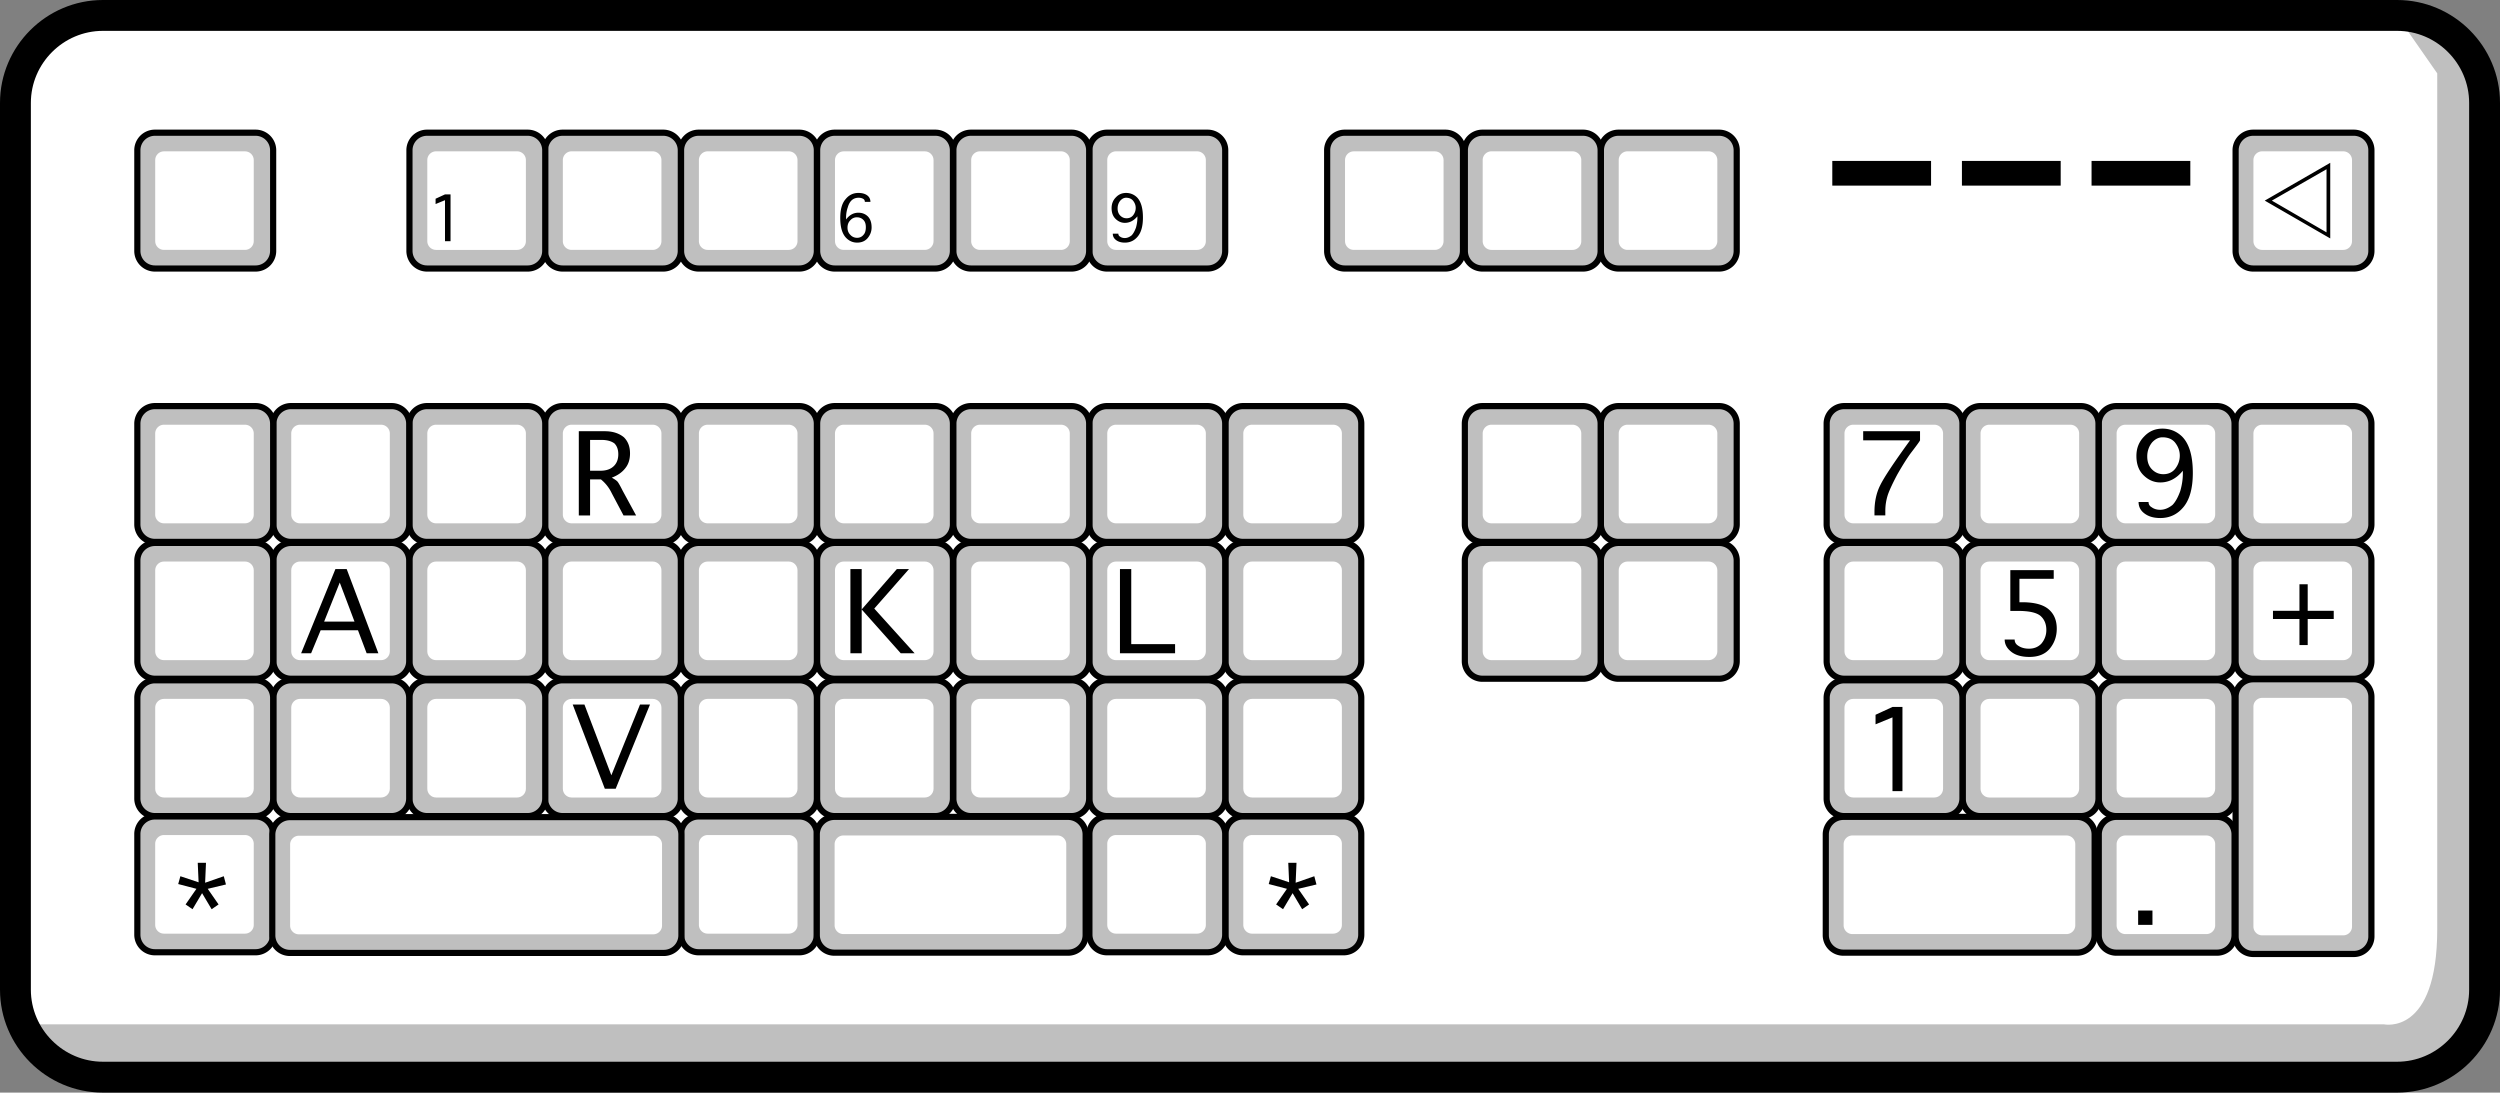 <svg xmlns="http://www.w3.org/2000/svg" width="405" height="177"><rect width="100%" height="100%" fill="#808080" stroke="none"/><path fill="#fff" d="M388.328 174.5c7.793 0 14.172-6.379 14.172-14.172V16.672c0-7.793-6.379-14.172-14.172-14.172H16.672C8.879 2.5 2.5 8.879 2.5 16.672v143.656c0 7.793 6.379 14.172 14.172 14.172h371.656"/><path fill="#bfbfbf" d="M388.328 2.547c7.793 0 14.172 6.379 14.172 14.176v143.652c0 7.797-6.379 14.172-14.172 14.172H16.672c-7.793 0-14.172-6.375-14.172-8.61h383.668s8.664 1.946 8.664-15.39c.004-12.664 0-138.664 0-138.664l-6.504-9.336"/><path fill="#bfbfbf" d="M359.164 87.79A2.84 2.84 0 0 0 362 84.956V68.625a2.843 2.843 0 0 0-2.836-2.836h-16.328A2.846 2.846 0 0 0 340 68.625v16.332a2.842 2.842 0 0 0 2.836 2.832h16.328"/><path fill="none" stroke="#000" d="M359.164 87.79A2.84 2.84 0 0 0 362 84.956V68.625a2.843 2.843 0 0 0-2.836-2.836h-16.328A2.846 2.846 0 0 0 340 68.625v16.332a2.842 2.842 0 0 0 2.836 2.832zm0 0"/><path fill="#fff" d="M357.445 84.777a1.42 1.42 0 0 0 1.414-1.418V70.223a1.42 1.42 0 0 0-1.414-1.418h-13.14a1.42 1.42 0 0 0-1.414 1.418v13.136a1.42 1.42 0 0 0 1.414 1.418h13.14"/><path fill="#bfbfbf" d="M337.125 87.79a2.84 2.84 0 0 0 2.832-2.833V68.625a2.842 2.842 0 0 0-2.832-2.836h-16.332a2.846 2.846 0 0 0-2.836 2.836v16.332a2.842 2.842 0 0 0 2.836 2.832h16.332"/><path fill="none" stroke="#000" d="M337.125 87.79a2.84 2.84 0 0 0 2.832-2.833V68.625a2.842 2.842 0 0 0-2.832-2.836h-16.332a2.846 2.846 0 0 0-2.836 2.836v16.332a2.842 2.842 0 0 0 2.836 2.832zm0 0"/><path fill="#fff" d="M335.402 84.777a1.42 1.42 0 0 0 1.418-1.418V70.223a1.42 1.42 0 0 0-1.418-1.418h-13.136a1.42 1.42 0 0 0-1.418 1.418v13.136a1.42 1.42 0 0 0 1.418 1.418h13.136"/><path fill="#bfbfbf" d="M315.082 87.79a2.842 2.842 0 0 0 2.836-2.833V68.625a2.846 2.846 0 0 0-2.836-2.836H298.75a2.842 2.842 0 0 0-2.832 2.836v16.332a2.84 2.84 0 0 0 2.832 2.832h16.332"/><path fill="none" stroke="#000" d="M315.082 87.79a2.842 2.842 0 0 0 2.836-2.833V68.625a2.846 2.846 0 0 0-2.836-2.836H298.75a2.842 2.842 0 0 0-2.832 2.836v16.332a2.84 2.84 0 0 0 2.832 2.832zm0 0"/><path fill="#fff" d="M313.36 84.777a1.42 1.42 0 0 0 1.417-1.418V70.223a1.42 1.42 0 0 0-1.418-1.418h-13.136a1.42 1.42 0 0 0-1.418 1.418v13.136a1.42 1.42 0 0 0 1.418 1.418h13.136"/><path fill="#bfbfbf" d="M359.164 109.957a2.843 2.843 0 0 0 2.836-2.836V90.793a2.84 2.84 0 0 0-2.836-2.836h-16.328A2.843 2.843 0 0 0 340 90.793v16.328a2.846 2.846 0 0 0 2.836 2.836h16.328"/><path fill="none" stroke="#000" d="M359.164 109.957a2.843 2.843 0 0 0 2.836-2.836V90.793a2.84 2.84 0 0 0-2.836-2.836h-16.328A2.843 2.843 0 0 0 340 90.793v16.328a2.846 2.846 0 0 0 2.836 2.836zm0 0"/><path fill="#fff" d="M357.445 106.945c.778 0 1.414-.64 1.414-1.418v-13.14c0-.778-.636-1.418-1.414-1.418h-13.14c-.778 0-1.414.64-1.414 1.418v13.14c0 .778.636 1.418 1.414 1.418h13.14"/><path fill="#bfbfbf" d="M381.332 87.79a2.842 2.842 0 0 0 2.836-2.833V68.625a2.846 2.846 0 0 0-2.836-2.836H365a2.842 2.842 0 0 0-2.832 2.836v16.332A2.84 2.84 0 0 0 365 87.789h16.332"/><path fill="none" stroke="#000" d="M381.332 87.79a2.842 2.842 0 0 0 2.836-2.833V68.625a2.846 2.846 0 0 0-2.836-2.836H365a2.842 2.842 0 0 0-2.832 2.836v16.332A2.84 2.84 0 0 0 365 87.789zm0 0"/><path fill="#fff" d="M379.61 84.777a1.42 1.42 0 0 0 1.417-1.418V70.223a1.42 1.42 0 0 0-1.418-1.418h-13.136a1.42 1.42 0 0 0-1.418 1.418v13.136a1.42 1.42 0 0 0 1.418 1.418h13.136"/><path fill="#bfbfbf" d="M381.332 109.957a2.846 2.846 0 0 0 2.836-2.836V90.793a2.843 2.843 0 0 0-2.836-2.836H365a2.84 2.84 0 0 0-2.832 2.836v16.328a2.842 2.842 0 0 0 2.832 2.836h16.332"/><path fill="none" stroke="#000" d="M381.332 109.957a2.846 2.846 0 0 0 2.836-2.836V90.793a2.843 2.843 0 0 0-2.836-2.836H365a2.84 2.84 0 0 0-2.832 2.836v16.328a2.842 2.842 0 0 0 2.832 2.836zm0 0"/><path fill="#fff" d="M379.61 106.945c.78 0 1.417-.64 1.417-1.418v-13.14c0-.778-.636-1.418-1.418-1.418h-13.136c-.782 0-1.418.64-1.418 1.418v13.14c0 .778.636 1.418 1.418 1.418h13.136"/><path fill="#bfbfbf" d="M381.332 154.543a2.846 2.846 0 0 0 2.836-2.836v-38.832a2.842 2.842 0 0 0-2.836-2.832H365a2.84 2.84 0 0 0-2.832 2.832v38.832a2.842 2.842 0 0 0 2.832 2.836h16.332"/><path fill="none" stroke="#000" d="M381.332 154.543a2.846 2.846 0 0 0 2.836-2.836v-38.832a2.842 2.842 0 0 0-2.836-2.832H365a2.84 2.84 0 0 0-2.832 2.832v38.832a2.842 2.842 0 0 0 2.832 2.836zm0 0"/><path fill="#fff" d="M379.61 151.527a1.42 1.42 0 0 0 1.417-1.418v-35.636c0-.778-.636-1.418-1.418-1.418h-13.136c-.782 0-1.418.64-1.418 1.418v35.636a1.42 1.42 0 0 0 1.418 1.418h13.136"/><path fill="#bfbfbf" d="M337.125 109.957a2.842 2.842 0 0 0 2.832-2.836V90.793a2.84 2.84 0 0 0-2.832-2.836h-16.332a2.843 2.843 0 0 0-2.836 2.836v16.328a2.846 2.846 0 0 0 2.836 2.836h16.332"/><path fill="none" stroke="#000" d="M337.125 109.957a2.842 2.842 0 0 0 2.832-2.836V90.793a2.84 2.84 0 0 0-2.832-2.836h-16.332a2.843 2.843 0 0 0-2.836 2.836v16.328a2.846 2.846 0 0 0 2.836 2.836zm0 0"/><path fill="#fff" d="M335.402 106.945c.782 0 1.418-.64 1.418-1.418v-13.14c0-.778-.636-1.418-1.418-1.418h-13.136c-.782 0-1.418.64-1.418 1.418v13.14c0 .778.636 1.418 1.418 1.418h13.136"/><path fill="#bfbfbf" d="M315.082 109.957a2.846 2.846 0 0 0 2.836-2.836V90.793a2.843 2.843 0 0 0-2.836-2.836H298.75a2.84 2.84 0 0 0-2.832 2.836v16.328a2.842 2.842 0 0 0 2.832 2.836h16.332"/><path fill="none" stroke="#000" d="M315.082 109.957a2.846 2.846 0 0 0 2.836-2.836V90.793a2.843 2.843 0 0 0-2.836-2.836H298.75a2.84 2.84 0 0 0-2.832 2.836v16.328a2.842 2.842 0 0 0 2.832 2.836zm0 0"/><path fill="#fff" d="M313.36 106.945c.78 0 1.417-.64 1.417-1.418v-13.14c0-.778-.636-1.418-1.418-1.418h-13.136c-.782 0-1.418.64-1.418 1.418v13.14c0 .778.636 1.418 1.418 1.418h13.136"/><path fill="#bfbfbf" d="M359.164 132.207a2.843 2.843 0 0 0 2.836-2.836v-16.328a2.84 2.84 0 0 0-2.836-2.836h-16.328a2.843 2.843 0 0 0-2.836 2.836v16.328a2.846 2.846 0 0 0 2.836 2.836h16.328"/><path fill="none" stroke="#000" d="M359.164 132.207a2.843 2.843 0 0 0 2.836-2.836v-16.328a2.84 2.84 0 0 0-2.836-2.836h-16.328a2.843 2.843 0 0 0-2.836 2.836v16.328a2.846 2.846 0 0 0 2.836 2.836zm0 0"/><path fill="#fff" d="M357.445 129.195c.778 0 1.414-.64 1.414-1.418v-13.14c0-.778-.636-1.418-1.414-1.418h-13.14c-.778 0-1.414.64-1.414 1.418v13.14c0 .778.636 1.418 1.414 1.418h13.14"/><path fill="#bfbfbf" d="M337.125 132.207a2.842 2.842 0 0 0 2.832-2.836v-16.328a2.84 2.84 0 0 0-2.832-2.836h-16.332a2.843 2.843 0 0 0-2.836 2.836v16.328a2.846 2.846 0 0 0 2.836 2.836h16.332"/><path fill="none" stroke="#000" d="M337.125 132.207a2.842 2.842 0 0 0 2.832-2.836v-16.328a2.84 2.84 0 0 0-2.832-2.836h-16.332a2.843 2.843 0 0 0-2.836 2.836v16.328a2.846 2.846 0 0 0 2.836 2.836zm0 0"/><path fill="#fff" d="M335.402 129.195c.782 0 1.418-.64 1.418-1.418v-13.14c0-.778-.636-1.418-1.418-1.418h-13.136c-.782 0-1.418.64-1.418 1.418v13.14c0 .778.636 1.418 1.418 1.418h13.136"/><path fill="#bfbfbf" d="M315.082 132.207a2.846 2.846 0 0 0 2.836-2.836v-16.328a2.843 2.843 0 0 0-2.836-2.836H298.75a2.84 2.84 0 0 0-2.832 2.836v16.328a2.842 2.842 0 0 0 2.832 2.836h16.332"/><path fill="none" stroke="#000" d="M315.082 132.207a2.846 2.846 0 0 0 2.836-2.836v-16.328a2.843 2.843 0 0 0-2.836-2.836H298.75a2.84 2.84 0 0 0-2.832 2.836v16.328a2.842 2.842 0 0 0 2.832 2.836zm0 0"/><path fill="#fff" d="M313.36 129.195c.78 0 1.417-.64 1.417-1.418v-13.14c0-.778-.636-1.418-1.418-1.418h-13.136c-.782 0-1.418.64-1.418 1.418v13.14c0 .778.636 1.418 1.418 1.418h13.136"/><path fill="#bfbfbf" d="M217.691 87.79a2.84 2.84 0 0 0 2.836-2.833V68.625a2.843 2.843 0 0 0-2.836-2.836h-16.328a2.846 2.846 0 0 0-2.836 2.836v16.332a2.842 2.842 0 0 0 2.836 2.832h16.328"/><path fill="none" stroke="#000" d="M217.691 87.79a2.84 2.84 0 0 0 2.836-2.833V68.625a2.843 2.843 0 0 0-2.836-2.836h-16.328a2.846 2.846 0 0 0-2.836 2.836v16.332a2.842 2.842 0 0 0 2.836 2.832zm0 0"/><path fill="#fff" d="M215.973 84.777a1.42 1.42 0 0 0 1.414-1.418V70.223a1.42 1.42 0 0 0-1.414-1.418h-13.141c-.777 0-1.418.636-1.418 1.418v13.136c0 .782.64 1.418 1.418 1.418h13.14"/><path fill="#bfbfbf" d="M195.652 87.79a2.84 2.84 0 0 0 2.832-2.833V68.625a2.842 2.842 0 0 0-2.832-2.836H179.32a2.846 2.846 0 0 0-2.836 2.836v16.332a2.842 2.842 0 0 0 2.836 2.832h16.332"/><path fill="none" stroke="#000" d="M195.652 87.79a2.84 2.84 0 0 0 2.832-2.833V68.625a2.842 2.842 0 0 0-2.832-2.836H179.32a2.846 2.846 0 0 0-2.836 2.836v16.332a2.842 2.842 0 0 0 2.836 2.832zm0 0"/><path fill="#fff" d="M193.93 84.777a1.42 1.42 0 0 0 1.418-1.418V70.223a1.42 1.42 0 0 0-1.418-1.418h-13.137a1.42 1.42 0 0 0-1.418 1.418v13.136a1.42 1.42 0 0 0 1.418 1.418h13.137"/><path fill="#bfbfbf" d="M173.61 87.79a2.842 2.842 0 0 0 2.835-2.833V68.625a2.846 2.846 0 0 0-2.836-2.836h-16.332a2.842 2.842 0 0 0-2.832 2.836v16.332a2.84 2.84 0 0 0 2.832 2.832h16.332"/><path fill="none" stroke="#000" d="M173.61 87.79a2.842 2.842 0 0 0 2.835-2.833V68.625a2.846 2.846 0 0 0-2.836-2.836h-16.332a2.842 2.842 0 0 0-2.832 2.836v16.332a2.84 2.84 0 0 0 2.832 2.832zm0 0"/><path fill="#fff" d="M171.887 84.777a1.42 1.42 0 0 0 1.418-1.418V70.223a1.42 1.42 0 0 0-1.418-1.418H158.75c-.777 0-1.418.636-1.418 1.418v13.136c0 .782.64 1.418 1.418 1.418h13.137"/><path fill="#bfbfbf" d="M217.691 109.957a2.843 2.843 0 0 0 2.836-2.836V90.793a2.84 2.84 0 0 0-2.836-2.836h-16.328a2.843 2.843 0 0 0-2.836 2.836v16.328a2.846 2.846 0 0 0 2.836 2.836h16.328"/><path fill="none" stroke="#000" d="M217.691 109.957a2.843 2.843 0 0 0 2.836-2.836V90.793a2.84 2.84 0 0 0-2.836-2.836h-16.328a2.843 2.843 0 0 0-2.836 2.836v16.328a2.846 2.846 0 0 0 2.836 2.836zm0 0"/><path fill="#fff" d="M215.973 106.945c.777 0 1.414-.64 1.414-1.418v-13.14c0-.778-.637-1.418-1.414-1.418h-13.141c-.777 0-1.418.64-1.418 1.418v13.14c0 .778.64 1.418 1.418 1.418h13.14"/><path fill="#bfbfbf" d="M195.652 109.957a2.842 2.842 0 0 0 2.832-2.836V90.793a2.84 2.84 0 0 0-2.832-2.836H179.32a2.843 2.843 0 0 0-2.836 2.836v16.328a2.846 2.846 0 0 0 2.836 2.836h16.332"/><path fill="none" stroke="#000" d="M195.652 109.957a2.842 2.842 0 0 0 2.832-2.836V90.793a2.84 2.84 0 0 0-2.832-2.836H179.32a2.843 2.843 0 0 0-2.836 2.836v16.328a2.846 2.846 0 0 0 2.836 2.836zm0 0"/><path fill="#fff" d="M193.93 106.945c.78 0 1.418-.64 1.418-1.418v-13.14c0-.778-.637-1.418-1.418-1.418h-13.137c-.781 0-1.418.64-1.418 1.418v13.14c0 .778.637 1.418 1.418 1.418h13.137"/><path fill="#bfbfbf" d="M173.61 109.957a2.846 2.846 0 0 0 2.835-2.836V90.793a2.843 2.843 0 0 0-2.836-2.836h-16.332a2.84 2.84 0 0 0-2.832 2.836v16.328a2.842 2.842 0 0 0 2.832 2.836h16.332"/><path fill="none" stroke="#000" d="M173.61 109.957a2.846 2.846 0 0 0 2.835-2.836V90.793a2.843 2.843 0 0 0-2.836-2.836h-16.332a2.84 2.84 0 0 0-2.832 2.836v16.328a2.842 2.842 0 0 0 2.832 2.836zm0 0"/><path fill="#fff" d="M171.887 106.945c.781 0 1.418-.64 1.418-1.418v-13.14c0-.778-.637-1.418-1.418-1.418H158.75c-.777 0-1.418.64-1.418 1.418v13.14c0 .778.64 1.418 1.418 1.418h13.137"/><path fill="#bfbfbf" d="M217.691 132.207a2.843 2.843 0 0 0 2.836-2.836v-16.328a2.84 2.84 0 0 0-2.836-2.836h-16.328a2.843 2.843 0 0 0-2.836 2.836v16.328a2.846 2.846 0 0 0 2.836 2.836h16.328"/><path fill="none" stroke="#000" d="M217.691 132.207a2.843 2.843 0 0 0 2.836-2.836v-16.328a2.84 2.84 0 0 0-2.836-2.836h-16.328a2.843 2.843 0 0 0-2.836 2.836v16.328a2.846 2.846 0 0 0 2.836 2.836zm0 0"/><path fill="#fff" d="M215.973 129.195c.777 0 1.414-.64 1.414-1.418v-13.14c0-.778-.637-1.418-1.414-1.418h-13.141c-.777 0-1.418.64-1.418 1.418v13.14c0 .778.64 1.418 1.418 1.418h13.14"/><path fill="#bfbfbf" d="M195.652 132.207a2.842 2.842 0 0 0 2.832-2.836v-16.328a2.84 2.84 0 0 0-2.832-2.836H179.32a2.843 2.843 0 0 0-2.836 2.836v16.328a2.846 2.846 0 0 0 2.836 2.836h16.332"/><path fill="none" stroke="#000" d="M195.652 132.207a2.842 2.842 0 0 0 2.832-2.836v-16.328a2.84 2.84 0 0 0-2.832-2.836H179.32a2.843 2.843 0 0 0-2.836 2.836v16.328a2.846 2.846 0 0 0 2.836 2.836zm0 0"/><path fill="#fff" d="M193.93 129.195c.78 0 1.418-.64 1.418-1.418v-13.14c0-.778-.637-1.418-1.418-1.418h-13.137c-.781 0-1.418.64-1.418 1.418v13.14c0 .778.637 1.418 1.418 1.418h13.137"/><path fill="#bfbfbf" d="M173.61 132.207a2.846 2.846 0 0 0 2.835-2.836v-16.328a2.843 2.843 0 0 0-2.836-2.836h-16.332a2.84 2.84 0 0 0-2.832 2.836v16.328a2.842 2.842 0 0 0 2.832 2.836h16.332"/><path fill="none" stroke="#000" d="M173.61 132.207a2.846 2.846 0 0 0 2.835-2.836v-16.328a2.843 2.843 0 0 0-2.836-2.836h-16.332a2.84 2.84 0 0 0-2.832 2.836v16.328a2.842 2.842 0 0 0 2.832 2.836zm0 0"/><path fill="#fff" d="M171.887 129.195c.781 0 1.418-.64 1.418-1.418v-13.14c0-.778-.637-1.418-1.418-1.418H158.75c-.777 0-1.418.64-1.418 1.418v13.14c0 .778.64 1.418 1.418 1.418h13.137"/><path fill="#bfbfbf" d="M151.54 87.79a2.842 2.842 0 0 0 2.835-2.833V68.625a2.846 2.846 0 0 0-2.836-2.836h-16.328a2.846 2.846 0 0 0-2.836 2.836v16.332a2.842 2.842 0 0 0 2.836 2.832h16.328"/><path fill="none" stroke="#000" d="M151.54 87.79a2.842 2.842 0 0 0 2.835-2.833V68.625a2.846 2.846 0 0 0-2.836-2.836h-16.328a2.846 2.846 0 0 0-2.836 2.836v16.332a2.842 2.842 0 0 0 2.836 2.832zm0 0"/><path fill="#fff" d="M149.82 84.777a1.42 1.42 0 0 0 1.414-1.418V70.223a1.42 1.42 0 0 0-1.414-1.418h-13.14a1.42 1.42 0 0 0-1.414 1.418v13.136a1.42 1.42 0 0 0 1.414 1.418h13.14"/><path fill="#bfbfbf" d="M129.5 87.79a2.84 2.84 0 0 0 2.832-2.833V68.625a2.842 2.842 0 0 0-2.832-2.836h-16.332a2.846 2.846 0 0 0-2.836 2.836v16.332a2.842 2.842 0 0 0 2.836 2.832H129.5"/><path fill="none" stroke="#000" d="M129.5 87.79a2.84 2.84 0 0 0 2.832-2.833V68.625a2.842 2.842 0 0 0-2.832-2.836h-16.332a2.846 2.846 0 0 0-2.836 2.836v16.332a2.842 2.842 0 0 0 2.836 2.832zm0 0"/><path fill="#fff" d="M127.777 84.777a1.42 1.42 0 0 0 1.418-1.418V70.223a1.42 1.42 0 0 0-1.418-1.418h-13.136a1.42 1.42 0 0 0-1.418 1.418v13.136a1.42 1.42 0 0 0 1.418 1.418h13.136"/><path fill="#bfbfbf" d="M107.457 87.79a2.842 2.842 0 0 0 2.836-2.833V68.625a2.846 2.846 0 0 0-2.836-2.836H91.125a2.842 2.842 0 0 0-2.832 2.836v16.332a2.84 2.84 0 0 0 2.832 2.832h16.332"/><path fill="none" stroke="#000" d="M107.457 87.79a2.842 2.842 0 0 0 2.836-2.833V68.625a2.846 2.846 0 0 0-2.836-2.836H91.125a2.842 2.842 0 0 0-2.832 2.836v16.332a2.84 2.84 0 0 0 2.832 2.832zm0 0"/><path fill="#fff" d="M105.734 84.777a1.42 1.42 0 0 0 1.418-1.418V70.223a1.42 1.42 0 0 0-1.418-1.418H92.598c-.778 0-1.418.636-1.418 1.418v13.136c0 .782.64 1.418 1.418 1.418h13.136"/><path fill="#bfbfbf" d="M151.54 109.957a2.846 2.846 0 0 0 2.835-2.836V90.793a2.843 2.843 0 0 0-2.836-2.836h-16.328a2.843 2.843 0 0 0-2.836 2.836v16.328a2.846 2.846 0 0 0 2.836 2.836h16.328"/><path fill="none" stroke="#000" d="M151.54 109.957a2.846 2.846 0 0 0 2.835-2.836V90.793a2.843 2.843 0 0 0-2.836-2.836h-16.328a2.843 2.843 0 0 0-2.836 2.836v16.328a2.846 2.846 0 0 0 2.836 2.836zm0 0"/><path fill="#fff" d="M149.82 106.945c.778 0 1.414-.64 1.414-1.418v-13.14c0-.778-.636-1.418-1.414-1.418h-13.14c-.778 0-1.414.64-1.414 1.418v13.14c0 .778.636 1.418 1.414 1.418h13.14"/><path fill="#bfbfbf" d="M129.5 109.957a2.842 2.842 0 0 0 2.832-2.836V90.793a2.84 2.84 0 0 0-2.832-2.836h-16.332a2.843 2.843 0 0 0-2.836 2.836v16.328a2.846 2.846 0 0 0 2.836 2.836H129.5"/><path fill="none" stroke="#000" d="M129.5 109.957a2.842 2.842 0 0 0 2.832-2.836V90.793a2.84 2.84 0 0 0-2.832-2.836h-16.332a2.843 2.843 0 0 0-2.836 2.836v16.328a2.846 2.846 0 0 0 2.836 2.836zm0 0"/><path fill="#fff" d="M127.777 106.945c.782 0 1.418-.64 1.418-1.418v-13.14c0-.778-.636-1.418-1.418-1.418h-13.136c-.782 0-1.418.64-1.418 1.418v13.14c0 .778.636 1.418 1.418 1.418h13.136"/><path fill="#bfbfbf" d="M107.457 109.957a2.846 2.846 0 0 0 2.836-2.836V90.793a2.843 2.843 0 0 0-2.836-2.836H91.125a2.84 2.84 0 0 0-2.832 2.836v16.328a2.842 2.842 0 0 0 2.832 2.836h16.332"/><path fill="none" stroke="#000" d="M107.457 109.957a2.846 2.846 0 0 0 2.836-2.836V90.793a2.843 2.843 0 0 0-2.836-2.836H91.125a2.84 2.84 0 0 0-2.832 2.836v16.328a2.842 2.842 0 0 0 2.832 2.836zm0 0"/><path fill="#fff" d="M105.734 106.945c.782 0 1.418-.64 1.418-1.418v-13.14c0-.778-.636-1.418-1.418-1.418H92.598c-.778 0-1.418.64-1.418 1.418v13.14c0 .778.64 1.418 1.418 1.418h13.136"/><path fill="#bfbfbf" d="M151.54 132.207a2.846 2.846 0 0 0 2.835-2.836v-16.328a2.843 2.843 0 0 0-2.836-2.836h-16.328a2.843 2.843 0 0 0-2.836 2.836v16.328a2.846 2.846 0 0 0 2.836 2.836h16.328"/><path fill="none" stroke="#000" d="M151.54 132.207a2.846 2.846 0 0 0 2.835-2.836v-16.328a2.843 2.843 0 0 0-2.836-2.836h-16.328a2.843 2.843 0 0 0-2.836 2.836v16.328a2.846 2.846 0 0 0 2.836 2.836zm0 0"/><path fill="#fff" d="M149.82 129.195c.778 0 1.414-.64 1.414-1.418v-13.14c0-.778-.636-1.418-1.414-1.418h-13.14c-.778 0-1.414.64-1.414 1.418v13.14c0 .778.636 1.418 1.414 1.418h13.14"/><path fill="#bfbfbf" d="M129.5 132.207a2.842 2.842 0 0 0 2.832-2.836v-16.328a2.84 2.84 0 0 0-2.832-2.836h-16.332a2.843 2.843 0 0 0-2.836 2.836v16.328a2.846 2.846 0 0 0 2.836 2.836H129.5"/><path fill="none" stroke="#000" d="M129.5 132.207a2.842 2.842 0 0 0 2.832-2.836v-16.328a2.84 2.84 0 0 0-2.832-2.836h-16.332a2.843 2.843 0 0 0-2.836 2.836v16.328a2.846 2.846 0 0 0 2.836 2.836zm0 0"/><path fill="#fff" d="M127.777 129.195c.782 0 1.418-.64 1.418-1.418v-13.14c0-.778-.636-1.418-1.418-1.418h-13.136c-.782 0-1.418.64-1.418 1.418v13.14c0 .778.636 1.418 1.418 1.418h13.136"/><path fill="#bfbfbf" d="M107.457 132.207a2.846 2.846 0 0 0 2.836-2.836v-16.328a2.843 2.843 0 0 0-2.836-2.836H91.125a2.84 2.84 0 0 0-2.832 2.836v16.328a2.842 2.842 0 0 0 2.832 2.836h16.332"/><path fill="none" stroke="#000" d="M107.457 132.207a2.846 2.846 0 0 0 2.836-2.836v-16.328a2.843 2.843 0 0 0-2.836-2.836H91.125a2.84 2.84 0 0 0-2.832 2.836v16.328a2.842 2.842 0 0 0 2.832 2.836zm0 0"/><path fill="#fff" d="M105.734 129.195c.782 0 1.418-.64 1.418-1.418v-13.14c0-.778-.636-1.418-1.418-1.418H92.598c-.778 0-1.418.64-1.418 1.418v13.14c0 .778.64 1.418 1.418 1.418h13.136"/><path fill="#bfbfbf" d="M85.5 87.79a2.84 2.84 0 0 0 2.832-2.833V68.625a2.842 2.842 0 0 0-2.832-2.836H69.168a2.846 2.846 0 0 0-2.836 2.836v16.332a2.842 2.842 0 0 0 2.836 2.832H85.5"/><path fill="none" stroke="#000" d="M85.5 87.79a2.84 2.84 0 0 0 2.832-2.833V68.625a2.842 2.842 0 0 0-2.832-2.836H69.168a2.846 2.846 0 0 0-2.836 2.836v16.332a2.842 2.842 0 0 0 2.836 2.832zm0 0"/><path fill="#fff" d="M83.777 84.777c.778 0 1.418-.636 1.418-1.418V70.223c0-.782-.64-1.418-1.418-1.418H70.641a1.42 1.42 0 0 0-1.418 1.418v13.136a1.42 1.42 0 0 0 1.418 1.418h13.136"/><path fill="#bfbfbf" d="M63.457 87.79a2.842 2.842 0 0 0 2.836-2.833V68.625a2.846 2.846 0 0 0-2.836-2.836H47.125a2.842 2.842 0 0 0-2.832 2.836v16.332a2.84 2.84 0 0 0 2.832 2.832h16.332"/><path fill="none" stroke="#000" d="M63.457 87.79a2.842 2.842 0 0 0 2.836-2.833V68.625a2.846 2.846 0 0 0-2.836-2.836H47.125a2.842 2.842 0 0 0-2.832 2.836v16.332a2.84 2.84 0 0 0 2.832 2.832zm0 0"/><path fill="#fff" d="M61.734 84.777a1.42 1.42 0 0 0 1.418-1.418V70.223a1.42 1.42 0 0 0-1.418-1.418H48.598c-.778 0-1.418.636-1.418 1.418v13.136c0 .782.64 1.418 1.418 1.418h13.136"/><path fill="#bfbfbf" d="M41.414 87.79a2.842 2.842 0 0 0 2.836-2.833V68.625a2.846 2.846 0 0 0-2.836-2.836H25.086a2.846 2.846 0 0 0-2.836 2.836v16.332a2.842 2.842 0 0 0 2.836 2.832h16.328"/><path fill="none" stroke="#000" d="M41.414 87.79a2.842 2.842 0 0 0 2.836-2.833V68.625a2.846 2.846 0 0 0-2.836-2.836H25.086a2.846 2.846 0 0 0-2.836 2.836v16.332a2.842 2.842 0 0 0 2.836 2.832zm0 0"/><path fill="#fff" d="M39.695 84.777a1.42 1.42 0 0 0 1.414-1.418V70.223a1.42 1.42 0 0 0-1.414-1.418h-13.14a1.42 1.42 0 0 0-1.414 1.418v13.136a1.42 1.42 0 0 0 1.414 1.418h13.14"/><path fill="#bfbfbf" d="M85.5 109.957a2.842 2.842 0 0 0 2.832-2.836V90.793a2.84 2.84 0 0 0-2.832-2.836H69.168a2.843 2.843 0 0 0-2.836 2.836v16.328a2.846 2.846 0 0 0 2.836 2.836H85.5"/><path fill="none" stroke="#000" d="M85.5 109.957a2.842 2.842 0 0 0 2.832-2.836V90.793a2.84 2.84 0 0 0-2.832-2.836H69.168a2.843 2.843 0 0 0-2.836 2.836v16.328a2.846 2.846 0 0 0 2.836 2.836zm0 0"/><path fill="#fff" d="M83.777 106.945c.778 0 1.418-.64 1.418-1.418v-13.14c0-.778-.64-1.418-1.418-1.418H70.641c-.782 0-1.418.64-1.418 1.418v13.14c0 .778.636 1.418 1.418 1.418h13.136"/><path fill="#bfbfbf" d="M63.457 109.957a2.846 2.846 0 0 0 2.836-2.836V90.793a2.843 2.843 0 0 0-2.836-2.836H47.125a2.84 2.84 0 0 0-2.832 2.836v16.328a2.842 2.842 0 0 0 2.832 2.836h16.332"/><path fill="none" stroke="#000" d="M63.457 109.957a2.846 2.846 0 0 0 2.836-2.836V90.793a2.843 2.843 0 0 0-2.836-2.836H47.125a2.84 2.84 0 0 0-2.832 2.836v16.328a2.842 2.842 0 0 0 2.832 2.836zm0 0"/><path fill="#fff" d="M61.734 106.945c.782 0 1.418-.64 1.418-1.418v-13.14c0-.778-.636-1.418-1.418-1.418H48.598c-.778 0-1.418.64-1.418 1.418v13.14c0 .778.64 1.418 1.418 1.418h13.136"/><path fill="#bfbfbf" d="M41.414 109.957a2.846 2.846 0 0 0 2.836-2.836V90.793a2.843 2.843 0 0 0-2.836-2.836H25.086a2.843 2.843 0 0 0-2.836 2.836v16.328a2.846 2.846 0 0 0 2.836 2.836h16.328"/><path fill="none" stroke="#000" d="M41.414 109.957a2.846 2.846 0 0 0 2.836-2.836V90.793a2.843 2.843 0 0 0-2.836-2.836H25.086a2.843 2.843 0 0 0-2.836 2.836v16.328a2.846 2.846 0 0 0 2.836 2.836zm0 0"/><path fill="#fff" d="M39.695 106.945c.778 0 1.414-.64 1.414-1.418v-13.14c0-.778-.636-1.418-1.414-1.418h-13.14c-.778 0-1.414.64-1.414 1.418v13.14c0 .778.636 1.418 1.414 1.418h13.14"/><path fill="#bfbfbf" d="M85.5 132.207a2.842 2.842 0 0 0 2.832-2.836v-16.328a2.84 2.84 0 0 0-2.832-2.836H69.168a2.843 2.843 0 0 0-2.836 2.836v16.328a2.846 2.846 0 0 0 2.836 2.836H85.5"/><path fill="none" stroke="#000" d="M85.5 132.207a2.842 2.842 0 0 0 2.832-2.836v-16.328a2.84 2.84 0 0 0-2.832-2.836H69.168a2.843 2.843 0 0 0-2.836 2.836v16.328a2.846 2.846 0 0 0 2.836 2.836zm0 0"/><path fill="#fff" d="M83.777 129.195c.778 0 1.418-.64 1.418-1.418v-13.14c0-.778-.64-1.418-1.418-1.418H70.641c-.782 0-1.418.64-1.418 1.418v13.14c0 .778.636 1.418 1.418 1.418h13.136"/><path fill="#bfbfbf" d="M63.457 132.207a2.846 2.846 0 0 0 2.836-2.836v-16.328a2.843 2.843 0 0 0-2.836-2.836H47.125a2.84 2.84 0 0 0-2.832 2.836v16.328a2.842 2.842 0 0 0 2.832 2.836h16.332"/><path fill="none" stroke="#000" d="M63.457 132.207a2.846 2.846 0 0 0 2.836-2.836v-16.328a2.843 2.843 0 0 0-2.836-2.836H47.125a2.84 2.84 0 0 0-2.832 2.836v16.328a2.842 2.842 0 0 0 2.832 2.836zm0 0"/><path fill="#fff" d="M61.734 129.195c.782 0 1.418-.64 1.418-1.418v-13.14c0-.778-.636-1.418-1.418-1.418H48.598c-.778 0-1.418.64-1.418 1.418v13.14c0 .778.64 1.418 1.418 1.418h13.136"/><path fill="#bfbfbf" d="M41.414 132.207a2.846 2.846 0 0 0 2.836-2.836v-16.328a2.843 2.843 0 0 0-2.836-2.836H25.086a2.843 2.843 0 0 0-2.836 2.836v16.328a2.846 2.846 0 0 0 2.836 2.836h16.328"/><path fill="none" stroke="#000" d="M41.414 132.207a2.846 2.846 0 0 0 2.836-2.836v-16.328a2.843 2.843 0 0 0-2.836-2.836H25.086a2.843 2.843 0 0 0-2.836 2.836v16.328a2.846 2.846 0 0 0 2.836 2.836zm0 0"/><path fill="#fff" d="M39.695 129.195c.778 0 1.414-.64 1.414-1.418v-13.14c0-.778-.636-1.418-1.414-1.418h-13.14c-.778 0-1.414.64-1.414 1.418v13.14c0 .778.636 1.418 1.414 1.418h13.14"/><path fill="#bfbfbf" d="M217.691 154.266a2.843 2.843 0 0 0 2.836-2.836v-16.332a2.84 2.84 0 0 0-2.836-2.832h-16.328a2.842 2.842 0 0 0-2.836 2.832v16.332a2.846 2.846 0 0 0 2.836 2.836h16.328"/><path fill="none" stroke="#000" d="M217.691 154.266a2.843 2.843 0 0 0 2.836-2.836v-16.332a2.84 2.84 0 0 0-2.836-2.832h-16.328a2.842 2.842 0 0 0-2.836 2.832v16.332a2.846 2.846 0 0 0 2.836 2.836zm0 0"/><path fill="#fff" d="M215.973 151.25a1.42 1.42 0 0 0 1.414-1.418v-13.137a1.42 1.42 0 0 0-1.414-1.418h-13.141c-.777 0-1.418.637-1.418 1.418v13.137c0 .781.64 1.418 1.418 1.418h13.14"/><path fill="#bfbfbf" d="M195.652 154.266a2.842 2.842 0 0 0 2.832-2.836v-16.332a2.84 2.84 0 0 0-2.832-2.832H179.32a2.842 2.842 0 0 0-2.836 2.832v16.332a2.846 2.846 0 0 0 2.836 2.836h16.332"/><path fill="none" stroke="#000" d="M195.652 154.266a2.842 2.842 0 0 0 2.832-2.836v-16.332a2.84 2.84 0 0 0-2.832-2.832H179.32a2.842 2.842 0 0 0-2.836 2.832v16.332a2.846 2.846 0 0 0 2.836 2.836zm0 0"/><path fill="#fff" d="M193.93 151.25a1.42 1.42 0 0 0 1.418-1.418v-13.137a1.42 1.42 0 0 0-1.418-1.418h-13.137a1.42 1.42 0 0 0-1.418 1.418v13.137a1.42 1.42 0 0 0 1.418 1.418h13.137"/><path fill="#bfbfbf" d="M129.5 154.266a2.842 2.842 0 0 0 2.832-2.836v-16.332a2.84 2.84 0 0 0-2.832-2.832h-16.332a2.842 2.842 0 0 0-2.836 2.832v16.332a2.846 2.846 0 0 0 2.836 2.836H129.5"/><path fill="none" stroke="#000" d="M129.5 154.266a2.842 2.842 0 0 0 2.832-2.836v-16.332a2.84 2.84 0 0 0-2.832-2.832h-16.332a2.842 2.842 0 0 0-2.836 2.832v16.332a2.846 2.846 0 0 0 2.836 2.836zm0 0"/><path fill="#fff" d="M127.777 151.25a1.42 1.42 0 0 0 1.418-1.418v-13.137a1.42 1.42 0 0 0-1.418-1.418h-13.136a1.42 1.42 0 0 0-1.418 1.418v13.137a1.42 1.42 0 0 0 1.418 1.418h13.136"/><path fill="#bfbfbf" d="M41.414 154.266a2.846 2.846 0 0 0 2.836-2.836v-16.332a2.842 2.842 0 0 0-2.836-2.832H25.086a2.842 2.842 0 0 0-2.836 2.832v16.332a2.846 2.846 0 0 0 2.836 2.836h16.328"/><path fill="none" stroke="#000" d="M41.414 154.266a2.846 2.846 0 0 0 2.836-2.836v-16.332a2.842 2.842 0 0 0-2.836-2.832H25.086a2.842 2.842 0 0 0-2.836 2.832v16.332a2.846 2.846 0 0 0 2.836 2.836zm0 0"/><path fill="#fff" d="M39.695 151.25a1.42 1.42 0 0 0 1.414-1.418v-13.137a1.42 1.42 0 0 0-1.414-1.418h-13.14a1.42 1.42 0 0 0-1.414 1.418v13.137a1.42 1.42 0 0 0 1.414 1.418h13.14"/><path fill="#bfbfbf" d="M359.164 154.332A2.84 2.84 0 0 0 362 151.5v-16.332a2.843 2.843 0 0 0-2.836-2.836h-16.328a2.846 2.846 0 0 0-2.836 2.836V151.5a2.842 2.842 0 0 0 2.836 2.832h16.328"/><path fill="none" stroke="#000" d="M359.164 154.332A2.84 2.84 0 0 0 362 151.5v-16.332a2.843 2.843 0 0 0-2.836-2.836h-16.328a2.846 2.846 0 0 0-2.836 2.836V151.5a2.842 2.842 0 0 0 2.836 2.832zm0 0"/><path fill="#fff" d="M357.445 151.32c.778 0 1.414-.64 1.414-1.418v-13.136a1.42 1.42 0 0 0-1.414-1.418h-13.14a1.42 1.42 0 0 0-1.414 1.418v13.136c0 .778.636 1.418 1.414 1.418h13.14"/><path fill="#bfbfbf" d="M336.5 154.332a2.84 2.84 0 0 0 2.832-2.832v-16.332a2.842 2.842 0 0 0-2.832-2.836h-37.887a2.846 2.846 0 0 0-2.836 2.836V151.5a2.842 2.842 0 0 0 2.836 2.832H336.5"/><path fill="none" stroke="#000" d="M336.5 154.332a2.84 2.84 0 0 0 2.832-2.832v-16.332a2.842 2.842 0 0 0-2.832-2.836h-37.887a2.846 2.846 0 0 0-2.836 2.836V151.5a2.842 2.842 0 0 0 2.836 2.832zm0 0"/><path fill="#fff" d="M334.777 151.32c.782 0 1.418-.64 1.418-1.418v-13.136a1.42 1.42 0 0 0-1.418-1.418h-34.691a1.42 1.42 0 0 0-1.418 1.418v13.136c0 .778.637 1.418 1.418 1.418h34.691"/><path fill="#bfbfbf" d="M173.04 154.332a2.842 2.842 0 0 0 2.835-2.832v-16.332a2.846 2.846 0 0 0-2.836-2.836h-37.887a2.842 2.842 0 0 0-2.832 2.836V151.5a2.84 2.84 0 0 0 2.832 2.832h37.887"/><path fill="none" stroke="#000" d="M173.04 154.332a2.842 2.842 0 0 0 2.835-2.832v-16.332a2.846 2.846 0 0 0-2.836-2.836h-37.887a2.842 2.842 0 0 0-2.832 2.836V151.5a2.84 2.84 0 0 0 2.832 2.832zm0 0"/><path fill="#fff" d="M171.32 151.32c.778 0 1.414-.64 1.414-1.418v-13.136a1.42 1.42 0 0 0-1.414-1.418h-34.695c-.777 0-1.418.636-1.418 1.418v13.136c0 .778.64 1.418 1.418 1.418h34.695"/><path fill="#bfbfbf" d="M107.555 154.375a2.846 2.846 0 0 0 2.836-2.836v-16.332a2.842 2.842 0 0 0-2.836-2.832h-60.61a2.842 2.842 0 0 0-2.836 2.832v16.332a2.846 2.846 0 0 0 2.836 2.836h60.61"/><path fill="none" stroke="#000" d="M107.555 154.375a2.846 2.846 0 0 0 2.836-2.836v-16.332a2.842 2.842 0 0 0-2.836-2.832h-60.61a2.842 2.842 0 0 0-2.836 2.832v16.332a2.846 2.846 0 0 0 2.836 2.836zm0 0"/><path fill="#fff" d="M105.832 151.36a1.42 1.42 0 0 0 1.418-1.419v-13.136c0-.778-.637-1.418-1.418-1.418H48.418c-.781 0-1.418.64-1.418 1.418v13.136a1.42 1.42 0 0 0 1.418 1.418h57.414"/><path fill="#bfbfbf" d="M278.512 87.79a2.842 2.842 0 0 0 2.836-2.833V68.625a2.846 2.846 0 0 0-2.836-2.836h-16.328a2.843 2.843 0 0 0-2.836 2.836v16.332a2.84 2.84 0 0 0 2.836 2.832h16.328"/><path fill="none" stroke="#000" d="M278.512 87.79a2.842 2.842 0 0 0 2.836-2.833V68.625a2.846 2.846 0 0 0-2.836-2.836h-16.328a2.843 2.843 0 0 0-2.836 2.836v16.332a2.84 2.84 0 0 0 2.836 2.832zm0 0"/><path fill="#fff" d="M276.79 84.777a1.42 1.42 0 0 0 1.417-1.418V70.223a1.42 1.42 0 0 0-1.418-1.418h-13.137c-.777 0-1.418.636-1.418 1.418v13.136c0 .782.641 1.418 1.418 1.418h13.137"/><path fill="#bfbfbf" d="M256.473 87.79a2.84 2.84 0 0 0 2.832-2.833V68.625a2.842 2.842 0 0 0-2.832-2.836H240.14a2.846 2.846 0 0 0-2.836 2.836v16.332a2.842 2.842 0 0 0 2.836 2.832h16.332"/><path fill="none" stroke="#000" d="M256.473 87.79a2.84 2.84 0 0 0 2.832-2.833V68.625a2.842 2.842 0 0 0-2.832-2.836H240.14a2.846 2.846 0 0 0-2.836 2.836v16.332a2.842 2.842 0 0 0 2.836 2.832zm0 0"/><path fill="#fff" d="M254.75 84.777c.777 0 1.418-.636 1.418-1.418V70.223c0-.782-.64-1.418-1.418-1.418h-13.137a1.42 1.42 0 0 0-1.418 1.418v13.136a1.42 1.42 0 0 0 1.418 1.418h13.137"/><path fill="#bfbfbf" d="M381.332 43.5a2.846 2.846 0 0 0 2.836-2.836V24.336a2.843 2.843 0 0 0-2.836-2.836H365a2.84 2.84 0 0 0-2.832 2.836v16.328A2.842 2.842 0 0 0 365 43.5h16.332"/><path fill="none" stroke="#000" d="M381.332 43.5a2.846 2.846 0 0 0 2.836-2.836V24.336a2.843 2.843 0 0 0-2.836-2.836H365a2.84 2.84 0 0 0-2.832 2.836v16.328A2.842 2.842 0 0 0 365 43.5zm0 0"/><path fill="#fff" d="M379.61 40.484a1.42 1.42 0 0 0 1.417-1.414V25.93a1.42 1.42 0 0 0-1.418-1.414h-13.136a1.42 1.42 0 0 0-1.418 1.414v13.14a1.42 1.42 0 0 0 1.418 1.414h13.136"/><path fill="#bfbfbf" d="M234.164 43.5A2.846 2.846 0 0 0 237 40.664V24.336a2.843 2.843 0 0 0-2.836-2.836h-16.328A2.843 2.843 0 0 0 215 24.336v16.328a2.846 2.846 0 0 0 2.836 2.836h16.328"/><path fill="none" stroke="#000" d="M234.164 43.5A2.846 2.846 0 0 0 237 40.664V24.336a2.843 2.843 0 0 0-2.836-2.836h-16.328A2.843 2.843 0 0 0 215 24.336v16.328a2.846 2.846 0 0 0 2.836 2.836zm0 0"/><path fill="#fff" d="M232.445 40.484c.778 0 1.414-.636 1.414-1.414V25.93c0-.778-.636-1.414-1.414-1.414h-13.14c-.778 0-1.414.636-1.414 1.414v13.14c0 .778.636 1.414 1.414 1.414h13.14"/><path fill="#bfbfbf" d="M195.652 43.5a2.842 2.842 0 0 0 2.832-2.836V24.336a2.84 2.84 0 0 0-2.832-2.836H179.32a2.843 2.843 0 0 0-2.836 2.836v16.328a2.846 2.846 0 0 0 2.836 2.836h16.332"/><path fill="none" stroke="#000" d="M195.652 43.5a2.842 2.842 0 0 0 2.832-2.836V24.336a2.84 2.84 0 0 0-2.832-2.836H179.32a2.843 2.843 0 0 0-2.836 2.836v16.328a2.846 2.846 0 0 0 2.836 2.836zm0 0"/><path fill="#fff" d="M193.93 40.484a1.42 1.42 0 0 0 1.418-1.414V25.93a1.42 1.42 0 0 0-1.418-1.414h-13.137a1.42 1.42 0 0 0-1.418 1.414v13.14a1.42 1.42 0 0 0 1.418 1.414h13.137"/><path fill="#bfbfbf" d="M173.61 43.5a2.846 2.846 0 0 0 2.835-2.836V24.336a2.843 2.843 0 0 0-2.836-2.836h-16.332a2.84 2.84 0 0 0-2.832 2.836v16.328a2.842 2.842 0 0 0 2.832 2.836h16.332"/><path fill="none" stroke="#000" d="M173.61 43.5a2.846 2.846 0 0 0 2.835-2.836V24.336a2.843 2.843 0 0 0-2.836-2.836h-16.332a2.84 2.84 0 0 0-2.832 2.836v16.328a2.842 2.842 0 0 0 2.832 2.836zm0 0"/><path fill="#fff" d="M171.887 40.484a1.42 1.42 0 0 0 1.418-1.414V25.93a1.42 1.42 0 0 0-1.418-1.414H158.75c-.777 0-1.418.636-1.418 1.414v13.14c0 .778.64 1.414 1.418 1.414h13.137"/><path fill="#bfbfbf" d="M151.54 43.5a2.846 2.846 0 0 0 2.835-2.836V24.336a2.843 2.843 0 0 0-2.836-2.836h-16.328a2.843 2.843 0 0 0-2.836 2.836v16.328a2.846 2.846 0 0 0 2.836 2.836h16.328"/><path fill="none" stroke="#000" d="M151.54 43.5a2.846 2.846 0 0 0 2.835-2.836V24.336a2.843 2.843 0 0 0-2.836-2.836h-16.328a2.843 2.843 0 0 0-2.836 2.836v16.328a2.846 2.846 0 0 0 2.836 2.836zm0 0"/><path fill="#fff" d="M149.82 40.484c.778 0 1.414-.636 1.414-1.414V25.93c0-.778-.636-1.414-1.414-1.414h-13.14c-.778 0-1.414.636-1.414 1.414v13.14c0 .778.636 1.414 1.414 1.414h13.14"/><path fill="#bfbfbf" d="M129.5 43.5a2.842 2.842 0 0 0 2.832-2.836V24.336A2.84 2.84 0 0 0 129.5 21.5h-16.332a2.843 2.843 0 0 0-2.836 2.836v16.328a2.846 2.846 0 0 0 2.836 2.836H129.5"/><path fill="none" stroke="#000" d="M129.5 43.5a2.842 2.842 0 0 0 2.832-2.836V24.336A2.84 2.84 0 0 0 129.5 21.5h-16.332a2.843 2.843 0 0 0-2.836 2.836v16.328a2.846 2.846 0 0 0 2.836 2.836zm0 0"/><path fill="#fff" d="M127.777 40.484a1.42 1.42 0 0 0 1.418-1.414V25.93a1.42 1.42 0 0 0-1.418-1.414h-13.136a1.42 1.42 0 0 0-1.418 1.414v13.14a1.42 1.42 0 0 0 1.418 1.414h13.136"/><path fill="#bfbfbf" d="M107.457 43.5a2.846 2.846 0 0 0 2.836-2.836V24.336a2.843 2.843 0 0 0-2.836-2.836H91.125a2.84 2.84 0 0 0-2.832 2.836v16.328a2.842 2.842 0 0 0 2.832 2.836h16.332"/><path fill="none" stroke="#000" d="M107.457 43.5a2.846 2.846 0 0 0 2.836-2.836V24.336a2.843 2.843 0 0 0-2.836-2.836H91.125a2.84 2.84 0 0 0-2.832 2.836v16.328a2.842 2.842 0 0 0 2.832 2.836zm0 0"/><path fill="#fff" d="M105.734 40.484a1.42 1.42 0 0 0 1.418-1.414V25.93a1.42 1.42 0 0 0-1.418-1.414H92.598c-.778 0-1.418.636-1.418 1.414v13.14c0 .778.64 1.414 1.418 1.414h13.136"/><path fill="#bfbfbf" d="M85.5 43.5a2.842 2.842 0 0 0 2.832-2.836V24.336A2.84 2.84 0 0 0 85.5 21.5H69.168a2.843 2.843 0 0 0-2.836 2.836v16.328a2.846 2.846 0 0 0 2.836 2.836H85.5"/><path fill="none" stroke="#000" d="M85.5 43.5a2.842 2.842 0 0 0 2.832-2.836V24.336A2.84 2.84 0 0 0 85.5 21.5H69.168a2.843 2.843 0 0 0-2.836 2.836v16.328a2.846 2.846 0 0 0 2.836 2.836zm0 0"/><path fill="#fff" d="M83.777 40.484c.778 0 1.418-.636 1.418-1.414V25.93c0-.778-.64-1.414-1.418-1.414H70.641a1.42 1.42 0 0 0-1.418 1.414v13.14a1.42 1.42 0 0 0 1.418 1.414h13.136"/><path fill="#bfbfbf" d="M41.414 43.5a2.846 2.846 0 0 0 2.836-2.836V24.336a2.843 2.843 0 0 0-2.836-2.836H25.086a2.843 2.843 0 0 0-2.836 2.836v16.328a2.846 2.846 0 0 0 2.836 2.836h16.328"/><path fill="none" stroke="#000" d="M41.414 43.5a2.846 2.846 0 0 0 2.836-2.836V24.336a2.843 2.843 0 0 0-2.836-2.836H25.086a2.843 2.843 0 0 0-2.836 2.836v16.328a2.846 2.846 0 0 0 2.836 2.836zm0 0"/><path fill="#fff" d="M39.695 40.484c.778 0 1.414-.636 1.414-1.414V25.93c0-.778-.636-1.414-1.414-1.414h-13.14c-.778 0-1.414.636-1.414 1.414v13.14c0 .778.636 1.414 1.414 1.414h13.14"/><path fill="#bfbfbf" d="M278.512 43.5a2.846 2.846 0 0 0 2.836-2.836V24.336a2.843 2.843 0 0 0-2.836-2.836h-16.328a2.84 2.84 0 0 0-2.836 2.836v16.328a2.843 2.843 0 0 0 2.836 2.836h16.328"/><path fill="none" stroke="#000" d="M278.512 43.5a2.846 2.846 0 0 0 2.836-2.836V24.336a2.843 2.843 0 0 0-2.836-2.836h-16.328a2.84 2.84 0 0 0-2.836 2.836v16.328a2.843 2.843 0 0 0 2.836 2.836zm0 0"/><path fill="#fff" d="M276.79 40.484a1.42 1.42 0 0 0 1.417-1.414V25.93a1.42 1.42 0 0 0-1.418-1.414h-13.137c-.777 0-1.418.636-1.418 1.414v13.14c0 .778.641 1.414 1.418 1.414h13.137"/><path fill="#bfbfbf" d="M256.473 43.5a2.842 2.842 0 0 0 2.832-2.836V24.336a2.84 2.84 0 0 0-2.832-2.836H240.14a2.843 2.843 0 0 0-2.836 2.836v16.328a2.846 2.846 0 0 0 2.836 2.836h16.332"/><path fill="none" stroke="#000" d="M256.473 43.5a2.842 2.842 0 0 0 2.832-2.836V24.336a2.84 2.84 0 0 0-2.832-2.836H240.14a2.843 2.843 0 0 0-2.836 2.836v16.328a2.846 2.846 0 0 0 2.836 2.836zm0 0"/><path fill="#fff" d="M254.75 40.484c.777 0 1.418-.636 1.418-1.414V25.93c0-.778-.64-1.414-1.418-1.414h-13.137a1.42 1.42 0 0 0-1.418 1.414v13.14a1.42 1.42 0 0 0 1.418 1.414h13.137"/><path fill="#bfbfbf" d="M278.512 109.957a2.846 2.846 0 0 0 2.836-2.836V90.793a2.843 2.843 0 0 0-2.836-2.836h-16.328a2.84 2.84 0 0 0-2.836 2.836v16.328a2.843 2.843 0 0 0 2.836 2.836h16.328"/><path fill="none" stroke="#000" d="M278.512 109.957a2.846 2.846 0 0 0 2.836-2.836V90.793a2.843 2.843 0 0 0-2.836-2.836h-16.328a2.84 2.84 0 0 0-2.836 2.836v16.328a2.843 2.843 0 0 0 2.836 2.836zm0 0"/><path fill="#fff" d="M276.79 106.945c.78 0 1.417-.64 1.417-1.418v-13.14c0-.778-.637-1.418-1.418-1.418h-13.137c-.777 0-1.418.64-1.418 1.418v13.14c0 .778.641 1.418 1.418 1.418h13.137"/><path fill="#bfbfbf" d="M256.473 109.957a2.842 2.842 0 0 0 2.832-2.836V90.793a2.84 2.84 0 0 0-2.832-2.836H240.14a2.843 2.843 0 0 0-2.836 2.836v16.328a2.846 2.846 0 0 0 2.836 2.836h16.332"/><path fill="none" stroke="#000" d="M256.473 109.957a2.842 2.842 0 0 0 2.832-2.836V90.793a2.84 2.84 0 0 0-2.832-2.836H240.14a2.843 2.843 0 0 0-2.836 2.836v16.328a2.846 2.846 0 0 0 2.836 2.836zm0 0"/><path fill="#fff" d="M254.75 106.945c.777 0 1.418-.64 1.418-1.418v-13.14c0-.778-.64-1.418-1.418-1.418h-13.137c-.781 0-1.418.64-1.418 1.418v13.14c0 .778.637 1.418 1.418 1.418h13.137"/><path d="M333.832 30.07v-4h-16v4h16m21 0v-4h-16v4h16m-42 0v-4h-16v4h16"/><path fill="none" stroke="#000" stroke-width="5" d="M388.328 174.5c7.793 0 14.172-6.379 14.172-14.172V16.672c0-7.793-6.379-14.172-14.172-14.172H16.672C8.879 2.5 2.5 8.879 2.5 16.672v143.656c0 7.793 6.379 14.172 14.172 14.172Zm0 0"/><path d="M57.43 100.7h-4.922l2.531-6.329zm-1.266-8.509h-1.828l-5.555 13.641h1.617l1.547-3.727h6.047l1.406 3.727h1.899l-5.133-13.64m127.098-.001v12.164h7.101v1.477h-8.93v-13.64h1.829m-41.629 6.398 6.539 7.242h-2.25l-6.328-7.102v7.102h-1.828v-13.64h1.828v6.538l5.695-6.539h1.969l-5.625 6.399M99.531 71.828c.422.422.633 1.008.633 1.758 0 .797-.234 1.43-.703 1.898-.516.516-1.242.774-2.18.774h-1.687v-4.992h1.828c.89 0 1.594.187 2.11.562zm-.422 8.086 1.899 3.586h2.039l-2.18-4.008c-.469-.937-.773-1.453-.914-1.547-.14-.14-.422-.328-.844-.562.985-.375 1.735-.914 2.25-1.617.47-.61.704-1.383.704-2.32 0-1.079-.329-1.946-.985-2.602-.797-.656-1.828-.985-3.094-.985h-4.218V83.5h1.828v-5.836h1.758c.75.61 1.335 1.36 1.757 2.25m-1.125 47.863-5.203-13.64h1.899l4.36 11.46 4.64-11.46h1.617l-5.555 13.64h-1.758m115.286 15.508-2.954.703 1.758 2.532-1.125.773-1.547-2.602-1.547 2.602-1.125-.773 1.758-2.532-2.953-.773.352-1.266 2.953.985-.14-3.164h1.335l-.14 3.234 3.023-1.055.352 1.336m-176.665 0-2.953.703 1.758 2.532-1.125.773-1.547-2.602-1.547 2.602-1.125-.773 1.758-2.532-2.953-.773.352-1.266 2.953.985-.14-3.164h1.335l-.14 3.234 3.023-1.055.351 1.336m267.235-27.492 2.742-1.266h1.617v13.641h-1.617v-11.953l-2.742 1.125v-1.547m48.515-44.105c.516.656.774 1.359.774 2.109 0 .797-.258 1.523-.774 2.18-.468.562-1.101.843-1.898.843-.703 0-1.312-.257-1.828-.773s-.774-1.219-.774-2.11c0-.843.258-1.593.774-2.25.516-.562 1.078-.843 1.687-.843.891 0 1.57.281 2.04.844zm.844 7.874c-.375 1.032-.797 1.782-1.265 2.25-.657.516-1.313.774-1.97.774-.562 0-1.03-.14-1.405-.422a.912.912 0 0 1-.493-.844h-1.617c0 .75.305 1.36.914 1.828.657.516 1.524.774 2.602.774 1.547 0 2.812-.61 3.797-1.828.984-1.219 1.476-3.047 1.476-5.485 0-2.765-.586-4.734-1.758-5.906-.89-.844-1.945-1.266-3.164-1.266-1.171 0-2.156.422-2.953 1.266-.843.844-1.265 1.899-1.265 3.164 0 1.313.375 2.344 1.125 3.094.797.797 1.71 1.195 2.742 1.195 1.406 0 2.625-.633 3.656-1.898v.492c0 .89-.14 1.828-.422 2.813m-4.499 70.269h-2.321v-2.32h2.32v2.32m-43.277-67.035v.703h-1.758v-.563c0-1.64.305-3.07.914-4.289.61-1.265 2.227-3.703 4.852-7.312h-7.594v-1.477h9.21v1.477c-.046.14-.538.82-1.476 2.039-.562.75-1.289 1.898-2.18 3.445-.75 1.407-1.265 2.508-1.546 3.305a8.394 8.394 0 0 0-.422 2.672m21.516 16.172h-1.266v-6.61h7.031v1.407h-5.555v3.796h.422c1.97 0 3.399.376 4.29 1.126.89.75 1.335 1.804 1.335 3.164 0 1.265-.398 2.367-1.195 3.304-.75.844-1.828 1.266-3.234 1.266-1.266 0-2.25-.281-2.954-.844-.703-.562-1.054-1.219-1.054-1.969h1.617c0 .422.188.75.563.985.468.328 1.054.492 1.757.492.797 0 1.453-.258 1.97-.774a3.36 3.36 0 0 0 .843-2.25c0-.984-.328-1.757-.985-2.32-.656-.515-1.851-.773-3.586-.773m45.575-.024v-4.289h1.336v4.29h4.218v1.335h-4.218v4.219h-1.336v-4.219h-4.29v-1.336h4.29M368.04 32.5l8.858-5.086v10.227Zm9.46 6.125v-12.25L366.89 32.5l10.61 6.125m-306.934-6.43 1.524-.703h.898v7.578h-.898v-6.64l-1.524.625v-.86m67.2 5.86c-.317-.313-.47-.703-.47-1.172 0-.496.153-.899.47-1.211a1.37 1.37 0 0 1 1.05-.469c.418 0 .77.14 1.055.43.262.258.395.648.395 1.172 0 .57-.133.988-.395 1.25a1.254 1.254 0 0 1-1.016.468 1.41 1.41 0 0 1-1.09-.468zm-.43-4.453c.152-.547.39-.954.7-1.211.288-.235.64-.356 1.058-.356.308 0 .57.067.777.2.156.1.234.257.234.468h.903c0-.418-.156-.758-.473-1.016-.363-.289-.855-.43-1.48-.43-.836 0-1.528.337-2.075 1.016-.57.649-.859 1.664-.859 3.047 0 1.508.328 2.59.98 3.243.493.492 1.079.742 1.754.742.708 0 1.266-.235 1.68-.703.445-.524.664-1.11.664-1.758 0-.758-.191-1.344-.586-1.758-.414-.418-.933-.625-1.558-.625-.785 0-1.45.363-1.992 1.094v-.274c0-.601.09-1.16.273-1.68m46.219-1.093c.285.363.43.754.43 1.172 0 .441-.145.843-.43 1.21-.262.313-.614.47-1.055.47-.39 0-.73-.145-1.016-.43-.289-.29-.43-.68-.43-1.172 0-.473.141-.887.43-1.25.286-.313.598-.473.938-.473.492 0 .871.16 1.133.473zm.468 4.375c-.21.57-.445.988-.703 1.25-.367.285-.73.43-1.093.43-.313 0-.575-.079-.782-.235a.507.507 0 0 1-.273-.469h-.899c0 .414.168.754.508 1.012.364.29.848.434 1.446.434.859 0 1.562-.34 2.109-1.02.547-.676.82-1.691.82-3.043 0-1.539-.328-2.633-.976-3.281a2.474 2.474 0 0 0-1.758-.703c-.652 0-1.2.234-1.64.703-.47.469-.704 1.055-.704 1.758 0 .726.207 1.3.625 1.718.442.442.95.665 1.524.665.78 0 1.457-.356 2.03-1.055v.273c0 .493-.077 1.016-.234 1.563"/></svg>
